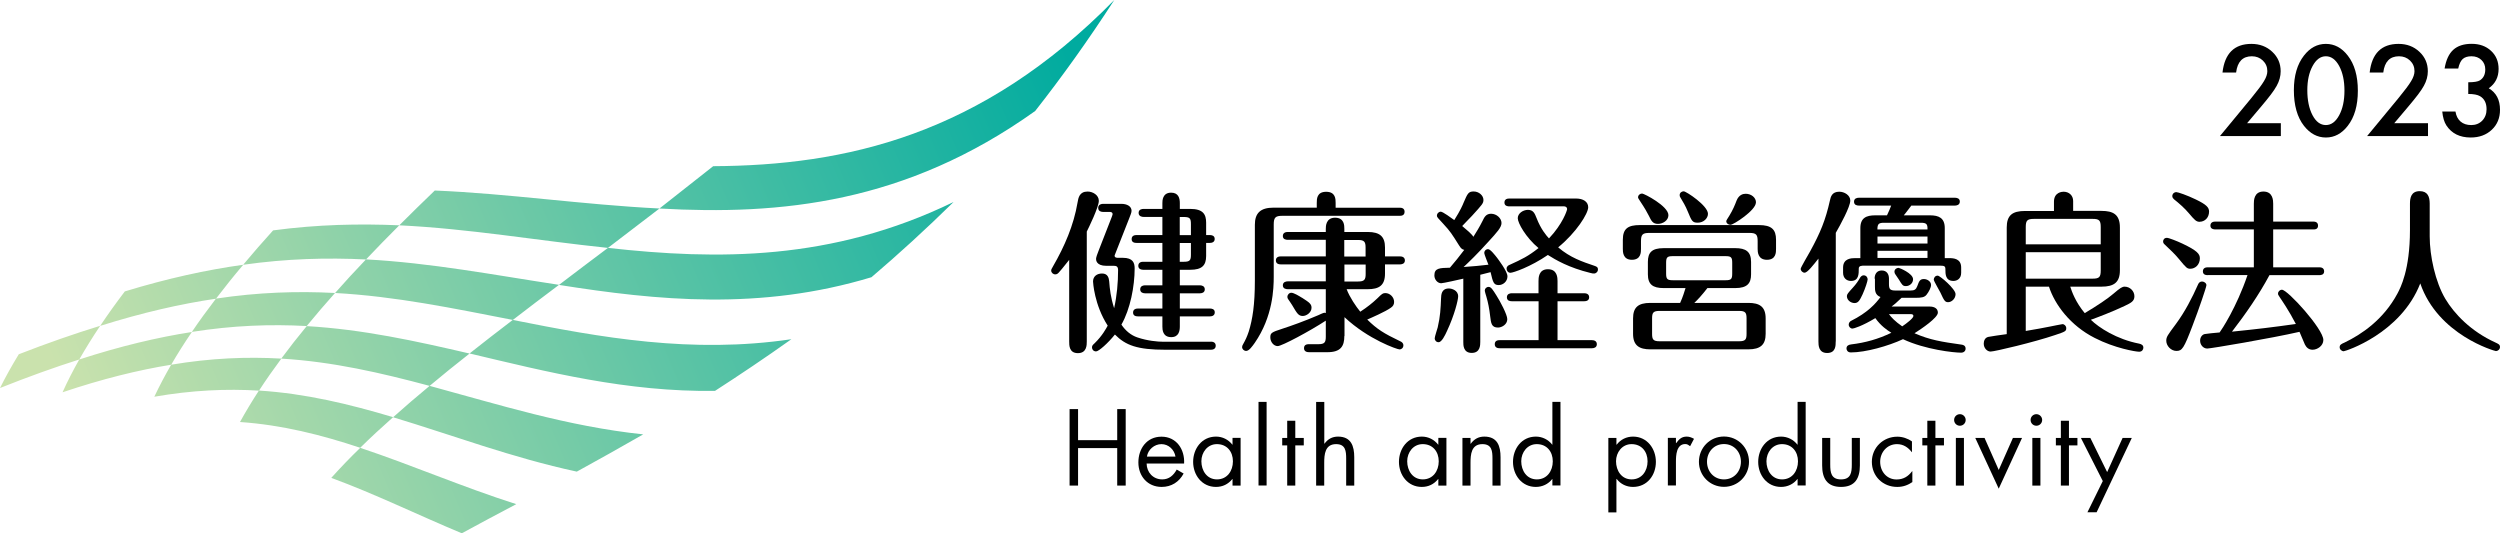 <?xml version="1.0" encoding="UTF-8"?><svg id="a" xmlns="http://www.w3.org/2000/svg" xmlns:xlink="http://www.w3.org/1999/xlink" viewBox="0 0 315.45 67.29"><defs><style>.cls-1{fill:url(#_名称未設定グラデーション);}</style><linearGradient id="_名称未設定グラデーション" x1="182.129" y1="-.57" x2="262.775" y2="80.077" gradientTransform="translate(-172.666 70) scale(1 -1) skewX(30)" gradientUnits="userSpaceOnUse"><stop offset=".05" stop-color="#cae2ad"/><stop offset=".95" stop-color="#00ab9f"/></linearGradient></defs><path d="m137.13,43.09c0,.44,0,1.47-1.12,1.47s-1.1-1.01-1.1-1.47v-10.3c-.73.93-1.21,1.5-1.34,1.63s-.24.2-.42.2c-.27,0-.51-.22-.51-.48,0-.15.05-.2.24-.55,1.45-2.51,2.6-5.17,3.08-8.01.11-.64.24-1.41,1.28-1.41.64,0,1.41.44,1.41,1.17,0,.79-1.3,3.44-1.52,3.88v13.89-.02Zm15.65.02c.22,0,.62.06.62.51,0,.46-.42.51-.62.51h-5.72c-3.55,0-5.02-.55-6.38-1.92-.88,1.1-2.04,2.13-2.38,2.13-.31,0-.51-.24-.51-.48,0-.22.04-.29.35-.57.95-.93,1.43-1.83,1.63-2.2-1.7-2.64-1.85-5.5-1.85-5.57,0-.66.5-1.01,1.14-1.01.73,0,.86.57.9,1.01.07.94.18,1.98.62,3.37.35-1.56.5-3.21.5-4.82,0-.48-.26-.53-.53-.53h-.95c-1.3,0-1.3-.75-1.3-.88,0-.17.17-.66.35-1.1l1.63-4.18c.02-.07.11-.29.11-.35,0-.29-.29-.29-.39-.29h-.81c-.2,0-.62-.06-.62-.51s.44-.51.62-.51h2.29c.73,0,1.3.31,1.3.88,0,.22-.15.57-.29.93l-1.7,4.32c-.06.2-.15.33-.15.42,0,.26.33.26.42.26h.62c1.3,0,1.49.66,1.49,1.34,0,2.24-.55,5.13-1.67,7.09.53.79,1.21,1.34,2,1.61,1.28.44,2.6.55,3.26.55h6.01l.01-.01Zm-9.37-12.46c-.22,0-.62-.04-.62-.48,0-.47.42-.51.62-.51h3.26v-2.29h-2.38c-.2,0-.62-.07-.62-.51s.42-.5.62-.5h2.38v-.73c0-.29,0-1.32,1.1-1.32.92,0,1.1.68,1.1,1.32v.73h1.32c1.63,0,2,.7,2,1.74v1.56h.46c.2,0,.62.04.62.49s-.42.5-.62.5h-.46v1.65c0,1.19-.53,1.74-2,1.74h-1.32v1.96h2.53c.2,0,.62.07.62.51s-.42.5-.62.5h-2.53v1.92h3.79c.2,0,.62.04.62.48,0,.47-.44.51-.62.51h-3.79v1.28c0,.55-.13,1.34-1.08,1.34-1.08,0-1.12-.93-1.12-1.34v-1.28h-3.08c-.22,0-.62-.04-.62-.48,0-.46.42-.51.62-.51h3.08v-1.92h-2.18c-.2,0-.62-.06-.62-.5,0-.46.44-.51.62-.51h2.18v-1.96h-2.42c-.2,0-.62-.06-.62-.5,0-.47.44-.51.62-.51h2.42v-2.38h-3.26Zm6.86-.99v-1.36c0-.73-.11-.92-.9-.92h-.51v2.29h1.41v-.01Zm-1.41.99v2.38h.51c.79,0,.9-.2.9-.92v-1.45h-1.41v-.01Z"/><path d="m166.15,26.21v-.6c0-.5,0-1.41,1.19-1.41s1.19.93,1.19,1.41v.6h8.08c.18,0,.62.02.62.51s-.42.51-.62.51h-14.79c-.88,0-1.1.2-1.1,1.1v6.6c0,1.45-.09,5-2.4,8.34-.29.4-.7,1.01-1.08,1.01-.27,0-.51-.22-.51-.49,0-.11.04-.22.11-.33.33-.59.5-.95.73-1.63.48-1.56.77-3.37.77-6.43v-7.04c0-1.45.68-2.16,2.36-2.16h5.46l-.01.01Zm3.48,16.18c0,1.3-.46,2.05-2.14,2.05h-2.27c-.17,0-.68,0-.68-.51s.48-.5.68-.5h1.12c.79,0,.95-.22.95-.95v-2.02c-2.02,1.32-5.55,3.21-6.07,3.21s-.93-.55-.93-1.08c0-.57.11-.66,1.54-1.12,1.08-.35,2.77-.95,4.51-1.7.15-.07.66-.31.77-.31.06,0,.11.02.18.04v-3.01h-4.8c-.2,0-.62-.05-.62-.49s.44-.5.62-.5h4.8v-2.14h-5.68c-.22,0-.62-.06-.62-.5,0-.46.42-.51.62-.51h5.68v-2.09h-4.8c-.2,0-.62-.04-.62-.48,0-.46.42-.51.62-.51h4.8v-.39c0-.31,0-1.41,1.17-1.41s1.17.99,1.17,1.41v.39h2.95c1.56,0,2.18.6,2.18,1.96v1.12h1.89c.22,0,.62.07.62.51s-.42.5-.62.5h-1.89v1.17c0,1.52-.79,1.96-2.18,1.96h-2.66c.37.99,1.19,2.2,1.72,2.84.88-.57,1.56-1.12,2.16-1.69.59-.59.7-.66,1.01-.66.55,0,1.1.49,1.1,1.12,0,.33-.15.55-.4.72-.66.49-2.53,1.3-2.99,1.5,1.23,1.21,2.07,1.74,4.14,2.73.16.07.42.2.42.53,0,.31-.24.51-.48.51-.29,0-3.96-1.26-6.95-4.07v2.38l-.02-.01Zm-5.37-4.84c.97.62,1.23.82,1.23,1.28,0,.62-.66,1.04-1.1,1.04-.55,0-.72-.31-1.36-1.39-.07-.13-.42-.62-.53-.79-.04-.09-.06-.18-.06-.24,0-.24.22-.51.5-.51.31,0,.97.4,1.32.62m5.37-5.19h2.68v-1.12c0-.73-.15-.97-.95-.97h-1.74v2.09h.01Zm0,3.15h1.74c.79,0,.95-.24.95-.95v-1.19h-2.68v2.14h-.01Z"/><path d="m184.6,35.17c-.38.09-2.51.57-2.75.57-.44,0-.86-.44-.86-.99,0-.92.64-.94,1.96-.97.51-.59,1.3-1.56,1.81-2.25-.26-.06-.4-.15-.66-.57-.9-1.43-1.08-1.74-1.98-2.71-.72-.77-.81-.86-.81-1.03,0-.29.24-.51.49-.51s1.36.81,1.7,1.06c.77-1.21,1.08-1.94,1.17-2.18.51-1.19.62-1.43,1.28-1.43s1.23.51,1.23,1.06c0,.44-.15.59-1.45,2.02-.4.44-1.02,1.03-1.23,1.28.55.46,1.21,1.01,1.41,1.36.37-.59.75-1.19,1.17-2.03.2-.42.42-.88,1.06-.88.7,0,1.32.57,1.32,1.17,0,.55-.57,1.17-1.63,2.33-1.49,1.65-2.38,2.49-3.15,3.22.84-.05,2.49-.2,3.13-.29-.09-.24-.53-1.32-.53-1.48,0-.26.2-.48.49-.48s.88.77,1.14,1.1c.09.13,1.3,1.69,1.3,2.33s-.55,1.1-1.1,1.1c-.64,0-.73-.35-1.03-1.63-.18.05-1.1.29-1.3.33v8.47c0,.4,0,1.39-1.08,1.39s-1.06-1.01-1.06-1.37v-8.01l-.04.02Zm-3.57,7.53c0-.22.33-1.19.38-1.39.33-1.39.37-2.42.42-3.63.02-.48.04-1.28.99-1.28.35,0,1.17.22,1.17.99,0,.46-.46,2.36-1.41,4.38-.24.53-.66,1.41-1.06,1.41-.31,0-.49-.26-.49-.48m7-2.8c-.11-.95-.26-1.72-.48-2.47-.02-.06-.2-.64-.2-.77,0-.24.2-.46.49-.46.31,0,.53.37.99,1.1.44.68,1.36,2.4,1.36,2.97,0,.68-.7,1.06-1.17,1.06-.84,0-.88-.57-.99-1.43m6.1-1.89h-3.37c-.2,0-.62-.04-.62-.5s.44-.51.62-.51h3.37v-1.54c0-.37,0-1.49,1.19-1.49s1.21,1.1,1.21,1.49v1.54h3.37c.22,0,.62.07.62.51s-.4.5-.62.5h-3.37v4.91h4.34c.22,0,.62.07.62.51s-.4.51-.62.51h-11.64c-.2,0-.62-.04-.62-.51,0-.49.44-.51.62-.51h4.91v-4.91h-.01Zm-3.68-11.97c-.2,0-.62-.04-.62-.48,0-.48.42-.51.62-.51h8.43c.88,0,1.52.4,1.52,1.1,0,.79-1.5,3.19-3.79,5.06,1.52,1.3,3.04,1.81,4.58,2.33.33.11.44.2.44.46,0,.29-.24.51-.49.51-.11,0-.22,0-.46-.07-2.71-.66-4.4-1.65-5.37-2.27-2.18,1.5-4.38,2.25-4.73,2.25-.27,0-.48-.24-.48-.51,0-.31.24-.44.4-.5,1.54-.7,2.33-1.08,3.63-2.11-1.61-1.34-2.62-3.17-2.62-3.77s.66-1.05,1.28-1.05c.68,0,.86.44,1.1,1.05.53,1.37,1.21,2.18,1.56,2.55,1.72-1.81,2.29-3.54,2.29-3.7,0-.22-.17-.35-.44-.35h-6.85v.01Z"/><path d="m207.06,31.4c0,.42,0,1.38-1.15,1.38s-1.14-1.03-1.14-1.38v-1.15c0-1.41.66-1.85,2.14-1.85h15.03c1.59,0,2.16.55,2.16,1.85v1.15c0,.44,0,1.38-1.15,1.38s-1.17-1.01-1.17-1.38v-.97c0-.81-.17-1.04-1.03-1.04h-12.66c-.84,0-1.03.22-1.03,1.04v.97h0Zm8.38,4.95c-.7.9-1.19,1.43-1.65,1.87h6.82c1.37,0,2.18.44,2.18,1.96v1.94c0,1.36-.64,1.96-2.18,1.96h-12.37c-1.37,0-2.18-.46-2.18-1.96v-1.94c0-1.39.64-1.96,2.18-1.96h3.76c.33-.7.59-1.58.68-1.87h-2.75c-1.39,0-2-.47-2-1.74v-1.56c0-1.17.48-1.74,2-1.74h9.02c1.34,0,2,.44,2,1.74v1.56c0,1.12-.46,1.74-2,1.74h-3.52.01Zm-6.23-8.1c-.66,0-.84-.37-1.15-1.01-.2-.4-.53-.99-1.08-1.81-.22-.33-.29-.44-.29-.53,0-.29.26-.48.51-.48s3.32,1.58,3.32,2.73c0,.68-.72,1.1-1.32,1.1m11.18,11.93c0-.7-.13-.95-.94-.95h-10.04c-.81,0-.94.24-.94.95v1.94c0,.7.13.94.94.94h10.04c.81,0,.94-.24.94-.94v-1.94Zm-1.81-7.02c0-.68-.13-.84-.83-.84h-6.67c-.7,0-.84.15-.84.84v1.34c0,.7.13.86.84.86h6.67c.7,0,.83-.15.83-.86v-1.34Zm-4.36-5.06c-.68,0-.77-.26-1.23-1.37-.31-.77-.62-1.26-.93-1.78-.11-.17-.11-.26-.11-.33,0-.29.24-.48.51-.48.31,0,3.06,1.81,3.06,2.84,0,.55-.53,1.12-1.3,1.12m7.35-2.55c0,.99-2.84,2.82-3.21,2.82-.27,0-.53-.2-.53-.46,0-.09.13-.29.38-.68.46-.75.7-1.34.92-1.92.29-.73.81-.86,1.15-.86.68,0,1.3.46,1.3,1.1"/><path d="m231.63,43.09c0,.53,0,1.45-1.08,1.45s-1.1-.97-1.1-1.45v-10.46c-.62.79-1.39,1.78-1.74,1.78-.26,0-.5-.24-.5-.49,0-.17,1.01-1.87,1.19-2.2,1.3-2.38,1.94-3.92,2.51-6.47.09-.4.24-1.06,1.17-1.06.64,0,1.39.44,1.39,1.12,0,.77-1.26,3.08-1.83,4.07v13.69l-.01.02Zm11.89-15.92c1.12,0,1.87.33,1.87,1.61v3.79h.55c.57,0,1.52.06,1.52,1.19v.66c0,.77-.55,1.03-.97,1.03-1.02,0-1.02-.86-1.02-1.47,0-.38-.11-.46-.68-.46h-9.55c-.29,0-.7,0-.7.35,0,.72,0,1.58-.99,1.58-.55,0-.99-.37-.99-1.03v-.66c0-1.17,1.08-1.19,1.52-1.19h.66v-3.79c0-1.3.77-1.61,1.87-1.61h1.49c.2-.4.44-.99.53-1.23h-4.07c-.2,0-.62-.04-.62-.49s.42-.5.62-.5h12.11c.22,0,.62.06.62.48,0,.46-.44.51-.62.51h-5.5c-.64.86-.72.94-.95,1.23,0,0,3.3,0,3.3,0Zm-6.98,7.99c0-.57.27-1.03.9-1.03s.91.46.91,1.03v.66c0,.64.11.84.84.84h1.87c.51,0,.7-.13.86-.55.24-.66.35-.9.84-.9.4,0,.9.29.9.75,0,.31-.26.84-.57,1.23-.26.33-.64.39-1.43.39h-1.72c-.7.66-.88.82-1.26,1.1h4.8c.62,0,1.04.26,1.04.77,0,.64-2.03,2.02-2.95,2.6,1.98.86,3.43,1.08,5.9,1.43.15.02.55.07.55.51,0,.29-.22.51-.57.51-.9,0-4.51-.38-7.33-1.7-1.85.86-4.71,1.67-6.58,1.67-.44,0-.55-.33-.55-.5,0-.31.22-.47.57-.51,1.83-.22,3.45-.68,5.09-1.47-.53-.33-1.32-.86-2.02-1.85-1.67,1.01-2.73,1.32-2.88,1.32-.26,0-.48-.22-.48-.51,0-.24.2-.42.29-.46,2.07-1.03,3.1-2.16,3.72-3.01-.7-.26-.7-.86-.7-1.32v-.99l-.04-.01Zm-.88.09c0,.2-.29,1.12-.64,1.89-.35.75-.55,1.1-1.01,1.1s-.97-.35-.97-.88c0-.22.13-.38.75-1.06.42-.46.66-.81.94-1.3.09-.13.24-.26.42-.26.35,0,.51.29.51.51m7.55-6.3c.02-.7-.15-.84-.84-.84h-4.64c-.66,0-.84.13-.84.84h6.32,0Zm0,.9h-6.31v.88h6.31v-.88Zm0,1.8h-6.31v.9h6.31v-.9Zm-4.86,7.99c.29.4.75.9,1.67,1.54.53-.35,1.41-1.03,1.41-1.3,0-.24-.22-.24-.33-.24h-2.75Zm1.19-5.85c.11,0,1.85.7,1.85,1.45,0,.5-.44.86-.9.86-.4,0-.48-.15-.88-.81-.07-.11-.37-.55-.46-.68-.07-.09-.11-.2-.11-.33,0-.29.26-.48.51-.48m7.2,3.32c0,.55-.48,1.01-.94,1.01-.4,0-.51-.22-.97-1.21-.13-.26-.84-1.48-.84-1.61,0-.26.17-.53.5-.53.29,0,2.25,1.69,2.25,2.33"/><path d="m261.22,36.16c.22.68.68,1.96,1.83,3.35,1.6-.95,2.93-1.85,3.61-2.44.88-.75,1.12-.9,1.43-.9.68,0,1.23.57,1.23,1.21s-.44.84-1.25,1.23c-1.63.77-3.39,1.43-4.25,1.74,1.02.99,3.26,2.46,6.1,3.01.31.07.53.2.53.51,0,.22-.15.51-.53.51-.44,0-3.08-.44-5.61-1.74-3.08-1.56-5.04-4.21-5.77-6.47h-2.93v5.59c.93-.15,2.51-.44,3.13-.57.13-.02,1.39-.29,1.5-.29.24,0,.48.22.48.51,0,.38-.13.44-1.39.86-2.64.9-7.66,2.09-8.16,2.09-.42,0-.86-.42-.86-.99,0-.31.11-.75.57-.86.29-.06,1.63-.26,2.33-.35v-13.45c0-1.52.68-2.09,2.31-2.09h3.65v-1.17c0-1.19,1.02-1.26,1.21-1.26.68,0,1.21.46,1.21,1.17v1.25h3.57c1.47,0,2.33.44,2.33,2.09v5.4c0,1.52-.73,2.07-2.33,2.07h-3.94v-.01Zm-5.61-5.33h9.46v-2.18c0-.84-.2-1.03-1.01-1.03h-7.42c-.84,0-1.03.2-1.03,1.03v2.18h0Zm9.46.99h-9.46v3.34h8.45c.82,0,1.01-.2,1.01-1.03v-2.31Z"/><path d="m276.4,33.91c-.42,0-.5-.06-1.43-1.19-.44-.55-1.17-1.26-1.83-1.87-.11-.09-.2-.22-.2-.38,0-.22.15-.46.48-.46.24,0,1.26.4,1.96.73,1.85.88,2.2,1.3,2.2,1.85,0,.84-.62,1.32-1.19,1.32m2.01,2.09c0,.24-.93,2.97-1.76,5.13-1.08,2.84-1.3,3.15-2.02,3.15-.68,0-1.28-.64-1.28-1.28,0-.49.15-.68,1.21-2.11,1.14-1.54,2.05-3.3,2.82-5.04.09-.2.26-.33.49-.33.24,0,.55.2.55.48m-.84-8.01c-.46,0-.66-.24-1.36-1.06-.53-.64-1.26-1.28-1.89-1.78-.09-.08-.22-.22-.22-.4,0-.31.26-.51.49-.51s1.38.4,2.46.92c1.37.66,1.69,1.02,1.69,1.54,0,.79-.57,1.28-1.17,1.28m1.01,6.74c-.22,0-.62-.04-.62-.48,0-.47.42-.51.62-.51h5.81v-4.78h-4.86c-.22,0-.62-.06-.62-.48,0-.46.42-.51.62-.51h4.86v-2.25c0-.37,0-1.54,1.21-1.54s1.23,1.15,1.23,1.54v2.25h5.04c.18,0,.62.02.62.51s-.42.48-.62.48h-5.04v4.78h5.81c.17,0,.62.02.62.51,0,.46-.44.48-.62.48h-6.28c-1.36,2.53-2.99,4.87-4.73,7.13,3.24-.33,5.08-.55,8.06-.97-.9-1.74-1.81-3.04-2.03-3.37-.2-.29-.22-.35-.22-.46,0-.26.22-.49.5-.49.71,0,5.22,4.95,5.22,6.34,0,.73-.75,1.23-1.36,1.23-.51,0-.79-.31-.97-.66-.11-.26-.57-1.36-.68-1.6-3.52.81-11.2,2.11-11.64,2.11-.5,0-.9-.46-.9-.99,0-.49.31-.79.59-.84s1.23-.15,1.87-.2c.26-.35,2.13-3.15,3.52-7.24h-5.02l.01.01Z"/><path d="m304.09,25.68c0-.68.13-1.56,1.23-1.56.99,0,1.26.68,1.26,1.56v4.14c0,2.45.7,5.75,1.98,7.9,1.12,1.87,3.21,4.09,6.32,5.5.33.16.57.24.57.57,0,.31-.29.51-.51.51-.13,0-7.31-2.02-9.55-8.54-2.46,6.34-9.46,8.56-9.66,8.56-.24,0-.51-.22-.51-.5,0-.33.22-.42.62-.6,2.11-1.01,4.91-2.88,6.67-6.18.37-.7,1.58-2.95,1.58-8.01v-3.35h0Z"/><polygon points="140.97 55.54 140.97 51.62 142.04 51.62 142.04 61.27 140.97 61.27 140.97 56.54 136.03 56.54 136.03 61.27 134.96 61.27 134.96 51.62 136.03 51.62 136.03 55.54 140.97 55.54"/><path d="m144.68,58.48c.01,1.11.81,2.01,1.97,2.01.87,0,1.43-.52,1.83-1.24l.87.5c-.57,1.07-1.55,1.69-2.77,1.69-1.79,0-2.94-1.37-2.94-3.09s1.04-3.25,2.92-3.25,2.95,1.6,2.85,3.39h-4.72l-.01-.01Zm3.64-.87c-.14-.87-.87-1.57-1.77-1.57s-1.7.7-1.83,1.57h3.6Z"/><path d="m156.54,61.27h-1.02v-.83h-.02c-.53.66-1.23,1-2.07,1-1.77,0-2.88-1.5-2.88-3.16s1.09-3.19,2.89-3.19c.82,0,1.56.38,2.06,1.02h.02v-.86h1.02v6.02Zm-4.95-3.07c0,1.18.69,2.29,1.97,2.29s2.01-1.06,2.01-2.28-.75-2.17-2.02-2.17c-1.19,0-1.96,1.04-1.96,2.16"/><rect x="158.8" y="50.71" width="1.02" height="10.55"/><polygon points="163.44 61.27 162.42 61.27 162.42 56.2 161.79 56.2 161.79 55.26 162.42 55.26 162.42 53.09 163.44 53.09 163.44 55.26 164.51 55.26 164.51 56.2 163.44 56.2 163.44 61.27"/><path d="m167.1,50.72v5.24l.02.03c.42-.58.97-.9,1.71-.9,1.66,0,2.05,1.2,2.05,2.61v3.57h-1.02v-3.39c0-.97-.08-1.84-1.27-1.84-1.41,0-1.5,1.3-1.5,2.38v2.85h-1.02v-10.55h1.03Z"/><path d="m182.51,61.27h-1.02v-.83h-.02c-.53.66-1.23,1-2.07,1-1.77,0-2.88-1.5-2.88-3.16s1.09-3.19,2.89-3.19c.82,0,1.56.38,2.06,1.02h.02v-.86h1.02v6.02Zm-4.95-3.07c0,1.18.69,2.29,1.97,2.29s2.01-1.06,2.01-2.28-.75-2.17-2.02-2.17c-1.19,0-1.96,1.04-1.96,2.16"/><path d="m185.56,55.99h.02c.42-.58.97-.9,1.71-.9,1.66,0,2.05,1.2,2.05,2.61v3.57h-1.02v-3.39c0-.97-.08-1.84-1.27-1.84-1.41,0-1.5,1.3-1.5,2.38v2.85h-1.02v-6.01h1.02v.73h.01Z"/><path d="m195.88,60.44h-.02c-.5.65-1.25,1-2.07,1-1.77,0-2.88-1.5-2.88-3.16s1.09-3.19,2.89-3.19c.81,0,1.57.38,2.06,1.02h.02v-5.4h1.02v10.55h-1.02v-.83.01Zm-3.93-2.24c0,1.18.69,2.29,1.97,2.29s2.01-1.06,2.01-2.28-.75-2.17-2.02-2.17c-1.19,0-1.96,1.04-1.96,2.16"/><path d="m203.96,56.11h.03c.5-.66,1.24-1.02,2.07-1.02,1.77,0,2.88,1.52,2.88,3.19s-1.09,3.16-2.89,3.16c-.82,0-1.57-.36-2.06-1.01h-.03v4.22h-1.02v-9.39h1.02v.86-.01Zm-.05,2.09c0,1.18.69,2.29,1.97,2.29s2.01-1.06,2.01-2.28-.75-2.17-2.02-2.17c-1.19,0-1.96,1.04-1.96,2.16"/><path d="m211.47,55.91h.03c.36-.47.66-.82,1.33-.82.34,0,.63.12.92.28l-.49.93c-.2-.14-.34-.27-.61-.27-1.13,0-1.18,1.44-1.18,2.23v3h-1.02v-6.01h1.02v.66Z"/><path d="m214.37,58.27c0-1.77,1.39-3.19,3.16-3.19s3.16,1.42,3.16,3.19-1.41,3.16-3.16,3.16-3.16-1.39-3.16-3.16m1.02-.01c0,1.23.87,2.23,2.14,2.23s2.14-1,2.14-2.23-.87-2.23-2.14-2.23-2.14,1.01-2.14,2.23"/><path d="m226.82,60.44h-.02c-.5.65-1.25,1-2.07,1-1.77,0-2.88-1.5-2.88-3.16s1.09-3.19,2.89-3.19c.81,0,1.57.38,2.06,1.02h.02v-5.4h1.02v10.55h-1.02v-.83.01Zm-3.93-2.24c0,1.18.69,2.29,1.97,2.29s2.01-1.06,2.01-2.28-.75-2.17-2.02-2.17c-1.19,0-1.96,1.04-1.96,2.16"/><path d="m230.94,58.61c0,1.01.11,1.88,1.36,1.88s1.36-.87,1.36-1.88v-3.35h1.02v3.47c0,1.6-.6,2.71-2.38,2.71s-2.38-1.11-2.38-2.71v-3.47h1.02v3.35Z"/><path d="m241.26,57.05h-.03c-.47-.6-1.06-1.01-1.87-1.01-1.24,0-2.12,1.02-2.12,2.23s.82,2.23,2.07,2.23c.86,0,1.46-.38,1.96-1.04h.03v1.37c-.59.4-1.19.61-1.91.61-1.82,0-3.2-1.36-3.2-3.17s1.45-3.17,3.21-3.17c.65,0,1.32.22,1.85.6v1.36l.01-.01Z"/><polygon points="244.21 61.27 243.19 61.27 243.19 56.2 242.56 56.2 242.56 55.26 243.19 55.26 243.19 53.09 244.21 53.09 244.21 55.26 245.29 55.26 245.29 56.2 244.21 56.2 244.21 61.27"/><path d="m248.03,52.99c0,.41-.33.73-.73.73s-.73-.32-.73-.73.33-.73.73-.73.73.33.73.73m-.22,8.28h-1.02v-6.01h1.02s0,6.01,0,6.01Z"/><polygon points="252.2 59.3 253.99 55.26 255.14 55.26 252.2 61.66 249.24 55.26 250.41 55.26 252.2 59.3"/><path d="m257.68,52.99c0,.41-.33.73-.73.73s-.73-.32-.73-.73.33-.73.73-.73.73.33.73.73m-.22,8.28h-1.02v-6.01h1.02s0,6.01,0,6.01Z"/><polygon points="261.06 61.27 260.04 61.27 260.04 56.2 259.41 56.2 259.41 55.26 260.04 55.26 260.04 53.09 261.06 53.09 261.06 55.26 262.13 55.26 262.13 56.2 261.06 56.2 261.06 61.27"/><polygon points="262.57 55.26 263.76 55.26 265.88 59.57 267.83 55.26 268.99 55.26 264.55 64.64 263.39 64.64 265.33 60.7 262.57 55.26"/><path class="cls-1" d="m130.64,13.99c-16.37,11.7-32.24,13.18-47.43,12.32,2.2-1.72,4.46-3.5,6.78-5.34,16.59-.09,33.78-3.81,50.61-20.97-3.3,5.1-6.63,9.74-9.97,13.99h.01Zm-47.43,12.32c-9.78-.49-18.97-1.88-28.35-2.27-1.54,1.48-3.03,2.94-4.48,4.39,8.8.42,17.33,1.91,26.33,2.85,2.1-1.61,4.27-3.26,6.5-4.97Zm-32.83,2.12c-5.08-.22-10.31-.11-15.92.64-1.32,1.46-2.58,2.9-3.78,4.34,5.49-.78,10.59-.91,15.5-.67,1.35-1.43,2.75-2.86,4.2-4.31Zm69.92-2.93c-15.38,7.46-29.82,7.31-43.59,5.78-2.13,1.6-4.19,3.15-6.18,4.67,12.4,1.96,25.36,3.28,39.43-.97,3.38-2.88,6.83-6.02,10.34-9.47v-.01Zm-89.62,7.91c-4.6.64-9.52,1.71-14.93,3.36-1.11,1.46-2.15,2.91-3.11,4.35,5.31-1.67,10.13-2.77,14.61-3.43,1.08-1.41,2.22-2.84,3.43-4.27v-.01Zm-18.04,7.7c-3.22.99-6.63,2.17-10.27,3.59-.88,1.44-1.68,2.87-2.37,4.26,3.54-1.41,6.87-2.61,10-3.6.8-1.4,1.68-2.82,2.64-4.25Zm57.89-5.17c-8.23-1.25-16.12-2.77-24.35-3.21-1.36,1.42-2.66,2.83-3.9,4.24,7.65.42,14.93,1.94,22.43,3.4,1.87-1.44,3.81-2.92,5.83-4.43h-.01Zm-28.25,1.03c-4.73-.25-9.67-.1-15.03.71-1.08,1.41-2.1,2.81-3.04,4.2,5.19-.82,9.96-.99,14.49-.74,1.13-1.38,2.32-2.77,3.57-4.17h.01Zm57.59,5.83c-12.6,1.87-24.09-.22-35.17-2.43-1.89,1.44-3.71,2.85-5.45,4.23,9.81,2.33,19.9,4.88,30.97,4.72,3.1-2,6.32-4.16,9.64-6.52h.01Zm-75.66-.91c-4.35.68-9.04,1.79-14.21,3.47-.79,1.4-1.5,2.78-2.11,4.14,4.99-1.68,9.52-2.8,13.71-3.48.79-1.36,1.66-2.74,2.61-4.13Zm35.04,2.72c-6.8-1.58-13.47-3.05-20.55-3.46-1.14,1.38-2.21,2.75-3.21,4.1,6.51.39,12.59,1.8,18.72,3.44,1.6-1.34,3.28-2.7,5.04-4.08Zm-23.76.64c-4.32-.25-8.89-.07-13.89.77-.79,1.36-1.5,2.71-2.13,4.04,4.77-.83,9.12-1.02,13.21-.77.87-1.34,1.81-2.68,2.82-4.04h-.01Zm45.67,9.56c-9.57-1.01-18.33-3.79-26.95-6.12-1.62,1.34-3.15,2.65-4.61,3.96,7.5,2.26,15.03,5.11,23.18,6.86,2.66-1.46,5.45-3.02,8.38-4.7Zm-16.03,8.8c-6.84-2.18-13.23-4.96-19.68-7.1-1.31,1.27-2.52,2.53-3.65,3.79,5.46,2,10.82,4.63,16.47,6.99,2.15-1.17,4.43-2.39,6.86-3.67v-.01Zm-15.53-10.97c-5.49-1.64-10.99-2.98-16.93-3.36-.87,1.34-1.67,2.66-2.39,3.97,5.35.37,10.29,1.63,15.17,3.25,1.3-1.28,2.68-2.56,4.15-3.86Z"/><path d="m283.539,15.543h4.258v1.622h-7.68l3.969-4.806c.39-.479.717-.893.981-1.244s.465-.644.604-.881c.282-.464.422-.881.422-1.252,0-.533-.188-.98-.563-1.34-.375-.36-.839-.541-1.392-.541-1.155,0-1.817.684-1.985,2.051h-1.718c.276-2.409,1.493-3.614,3.651-3.614,1.042,0,1.916.331,2.622.992.711.662,1.067,1.481,1.067,2.459,0,.623-.165,1.232-.496,1.829-.168.311-.414.68-.737,1.107-.324.427-.732.932-1.226,1.515l-1.777,2.103Z"/><path d="m289.441,11.374c0-1.822.425-3.276,1.274-4.362.76-.983,1.681-1.474,2.762-1.474s2.002.491,2.762,1.474c.849,1.086,1.274,2.565,1.274,4.436s-.425,3.343-1.274,4.429c-.76.982-1.678,1.474-2.755,1.474s-2-.491-2.77-1.474c-.849-1.086-1.274-2.587-1.274-4.503Zm1.696.007c0,1.269.22,2.323.659,3.162.439.825,1,1.237,1.681,1.237.677,0,1.237-.412,1.681-1.237.444-.819.666-1.854.666-3.103s-.222-2.286-.666-3.11c-.445-.82-1.005-1.23-1.681-1.23-.671,0-1.229.41-1.674,1.23-.444.814-.666,1.831-.666,3.051Z"/><path d="m302.108,15.543h4.258v1.622h-7.68l3.969-4.806c.39-.479.717-.893.981-1.244s.465-.644.604-.881c.282-.464.422-.881.422-1.252,0-.533-.188-.98-.563-1.34-.375-.36-.839-.541-1.392-.541-1.155,0-1.817.684-1.985,2.051h-1.718c.276-2.409,1.493-3.614,3.651-3.614,1.042,0,1.916.331,2.622.992.711.662,1.067,1.481,1.067,2.459,0,.623-.165,1.232-.496,1.829-.168.311-.414.68-.737,1.107-.324.427-.732.932-1.226,1.515l-1.777,2.103Z"/><path d="m311.444,11.855v-1.474c.731,0,1.222-.081,1.474-.244.449-.286.674-.745.674-1.378,0-.488-.163-.886-.489-1.192-.321-.311-.738-.467-1.251-.467-.479,0-.85.116-1.111.348-.252.237-.44.637-.563,1.2h-1.718c.177-1.076.543-1.865,1.096-2.366.553-.501,1.326-.752,2.318-.752,1.002,0,1.819.296,2.451.889.632.588.948,1.345.948,2.274,0,1.047-.415,1.861-1.244,2.444.948.558,1.422,1.464,1.422,2.718,0,1.027-.346,1.866-1.037,2.518-.691.651-1.578.977-2.659.977-1.378,0-2.399-.506-3.066-1.518-.277-.425-.452-1.012-.526-1.763h1.666c.089.553.305.976.648,1.27.343.294.791.441,1.344.441.558,0,1.019-.185,1.385-.555.365-.38.548-.861.548-1.444,0-.77-.274-1.318-.822-1.644-.321-.188-.817-.282-1.489-.282Z"/></svg>